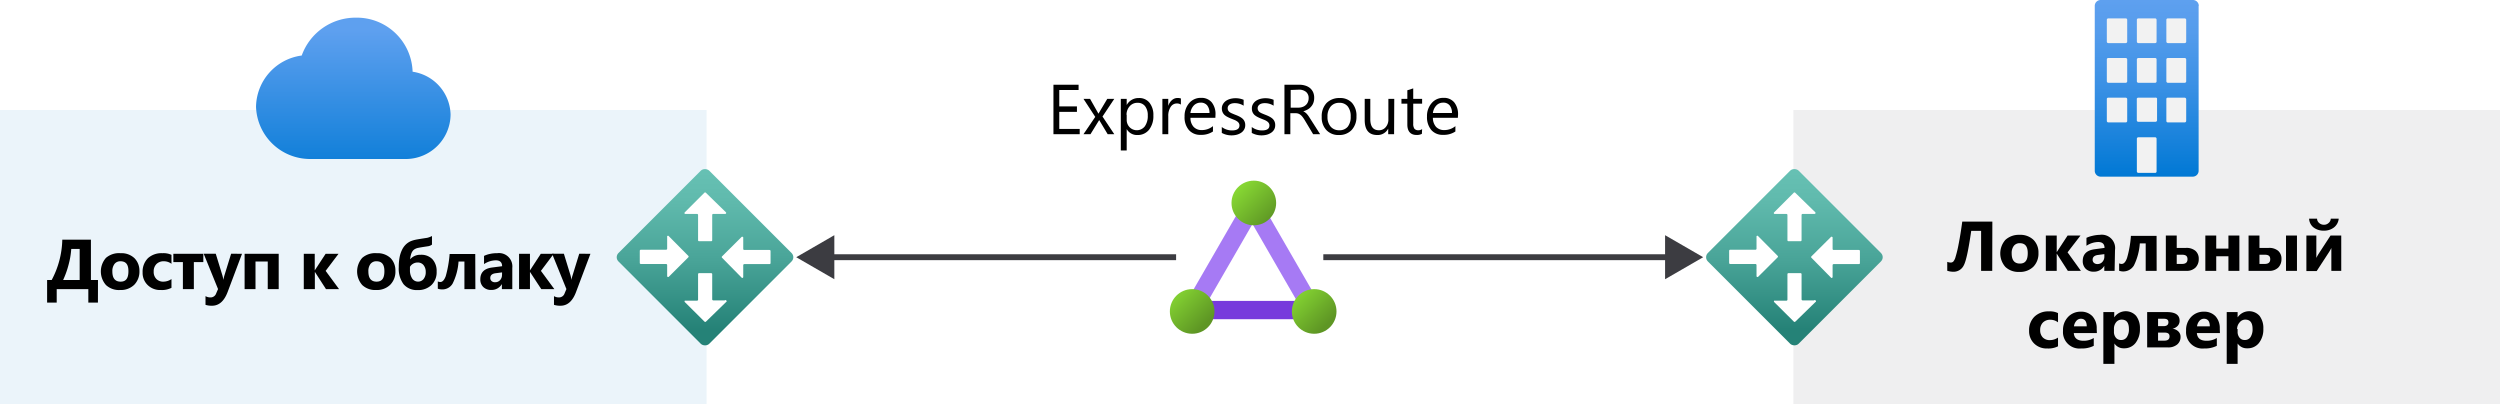 <svg id="Layer_1" data-name="Layer 1" xmlns="http://www.w3.org/2000/svg" xmlns:xlink="http://www.w3.org/1999/xlink" viewBox="0 0 424.56 68.68"><defs><style>.cls-1{fill:#fff;}.cls-2{fill:#0072c6;}.cls-2,.cls-3{opacity:0.08;isolation:isolate;}.cls-3,.cls-5{fill:#3c3c41;}.cls-4{fill:none;stroke:#3c3c41;stroke-miterlimit:10;}.cls-6{fill:url(#linear-gradient);}.cls-7{fill:url(#linear-gradient-2);}.cls-8{fill:url(#linear-gradient-3);}.cls-9{fill:#f2f2f2;}.cls-10{fill:url(#linear-gradient-4);}.cls-11{fill:#a67af4;}.cls-12{fill:#773adc;}.cls-13{fill:url(#linear-gradient-5);}.cls-14{fill:url(#linear-gradient-6);}.cls-15{fill:url(#linear-gradient-7);}</style><linearGradient id="linear-gradient" x1="60" y1="589.22" x2="60" y2="622.23" gradientTransform="translate(0 -590)" gradientUnits="userSpaceOnUse"><stop offset="0.18" stop-color="#5ea0ef"/><stop offset="1" stop-color="#0078d4"/></linearGradient><linearGradient id="linear-gradient-2" x1="118.87" y1="647.72" x2="118.87" y2="619.53" gradientTransform="translate(484.66 -490.04) rotate(45)" gradientUnits="userSpaceOnUse"><stop offset="0" stop-color="#258277"/><stop offset="0.42" stop-color="#49a498"/><stop offset="0.78" stop-color="#60baad"/><stop offset="1" stop-color="#68c2b5"/></linearGradient><linearGradient id="linear-gradient-3" x1="364.57" y1="590" x2="364.57" y2="620" gradientTransform="translate(0 -590)" gradientUnits="userSpaceOnUse"><stop offset="0" stop-color="#5ea0ef"/><stop offset="0.18" stop-color="#559cec"/><stop offset="0.47" stop-color="#3c91e5"/><stop offset="0.84" stop-color="#1380da"/><stop offset="1" stop-color="#0078d4"/></linearGradient><linearGradient id="linear-gradient-4" x1="303.11" y1="647.72" x2="303.11" y2="619.53" gradientTransform="translate(538.85 -620.86) rotate(45)" xlink:href="#linear-gradient-2"/><linearGradient id="linear-gradient-5" x1="207.79" y1="624.06" x2="213.15" y2="629.42" gradientTransform="translate(2.72 -592.01)" gradientUnits="userSpaceOnUse"><stop offset="0" stop-color="#86d633"/><stop offset="1" stop-color="#5e9624"/></linearGradient><linearGradient id="linear-gradient-6" x1="219.99" y1="639.69" x2="225.34" y2="645.06" gradientTransform="translate(0 -590)" xlink:href="#linear-gradient-5"/><linearGradient id="linear-gradient-7" x1="199.25" y1="639.68" x2="204.6" y2="645.03" gradientTransform="translate(0 -590)" xlink:href="#linear-gradient-5"/></defs><title>OJ104738167</title><g id="Shapes"><rect class="cls-1" width="424.56" height="68.68"/><rect class="cls-1" y="18.68" width="120" height="50"/><rect class="cls-2" y="18.68" width="120" height="50"/><rect class="cls-1" x="304.56" y="18.68" width="120" height="50"/><rect class="cls-3" x="304.56" y="18.68" width="120" height="50"/><line class="cls-4" x1="199.73" y1="43.68" x2="140.6" y2="43.68"/><polygon class="cls-5" points="141.69 39.94 135.22 43.68 141.69 47.42 141.69 39.94"/><line class="cls-4" x1="283.86" y1="43.68" x2="224.73" y2="43.68"/><polygon class="cls-5" points="282.77 39.94 289.24 43.68 282.77 47.42 282.77 39.94"/><path class="cls-6" d="M76.52,19.47a7.54,7.54,0,0,0-6.45-7.29A9.48,9.48,0,0,0,60.41,3a9.7,9.7,0,0,0-9.17,6.43,8.92,8.92,0,0,0-7.76,8.71A9.18,9.18,0,0,0,52.8,27H69.11A7.62,7.62,0,0,0,76.52,19.47Z"/><rect class="cls-7" x="108.83" y="32.78" width="21.8" height="21.8" rx="1.01" transform="translate(4.18 97.46) rotate(-45)"/><path class="cls-1" d="M116.3,36.05l3.32-3.32a.18.18,0,0,1,.25,0l3.41,3.32a.16.16,0,0,1,0,.22.17.17,0,0,1-.16.06h-2a.18.18,0,0,0-.17.18h0V40.8a.16.16,0,0,1-.16.16h-2.07a.16.16,0,0,1-.17-.14V36.51a.18.18,0,0,0-.16-.18h-2a.16.16,0,0,1-.16-.18h0Zm7,15.25-3.41,3.32a.18.18,0,0,1-.25,0L116.3,51.3a.18.18,0,0,1,0-.24.14.14,0,0,1,.09,0h2a.18.18,0,0,0,.16-.18V46.55a.17.17,0,0,1,.15-.16h2.09a.17.17,0,0,1,.16.15h0v4.29a.18.18,0,0,0,.17.18h1.95a.16.16,0,0,1,.24,0,.16.16,0,0,1,0,.29Zm-10-4.37V45a.2.2,0,0,0-.18-.17h-4.29a.18.18,0,0,1-.18-.16V42.58a.19.19,0,0,1,.18-.17h4.29a.18.18,0,0,0,.18-.16v-2a.17.17,0,0,1,.09-.21.16.16,0,0,1,.19.07l3.32,3.35a.17.17,0,0,1,0,.23h0L113.58,47a.16.16,0,0,1-.22,0,.18.18,0,0,1-.07-.08Zm12.92-6.64v2a.18.18,0,0,0,.18.16h4.29a.18.18,0,0,1,.17.17v2.07a.17.17,0,0,1-.17.16H126.4a.19.19,0,0,0-.18.17v2a.17.17,0,0,1-.13.18.14.14,0,0,1-.15-.06l-3.32-3.37a.16.16,0,0,1,0-.23h0l3.32-3.3a.15.15,0,0,1,.21,0h0a.12.12,0,0,1,0,0Z"/><path class="cls-8" d="M373.38,1V29a1,1,0,0,1-1,1H356.74a1,1,0,0,1-1-1V1a1,1,0,0,1,1-1h15.67a1,1,0,0,1,1,1Z"/><path id="a1bc77ea-5288-41a0-8f9a-2d282cf54a86" class="cls-9" d="M358.08,3.12H361a.25.25,0,0,1,.25.25V7.08a.26.26,0,0,1-.25.24h-2.95a.25.25,0,0,1-.26-.24h0V3.37a.25.25,0,0,1,.27-.25Zm5.05,0H366a.26.26,0,0,1,.24.25h0V7.08a.24.24,0,0,1-.24.24h-2.86a.26.26,0,0,1-.25-.24h0V3.37a.25.25,0,0,1,.25-.25Zm5.05,0H371a.27.27,0,0,1,.27.25V7.08a.26.26,0,0,1-.27.24h-2.85a.26.26,0,0,1-.25-.24h0V3.37a.25.25,0,0,1,.25-.25Zm-10.1,6.73H361a.26.26,0,0,1,.25.24V13.8a.26.26,0,0,1-.25.26h-2.95a.26.26,0,0,1-.26-.26h0V10.09a.24.24,0,0,1,.26-.24Zm5.05,0H366a.24.24,0,0,1,.24.24h0V13.8a.25.25,0,0,1-.24.26h-2.86a.26.26,0,0,1-.25-.26V10.09a.26.26,0,0,1,.25-.24Zm5.05,0H371a.26.26,0,0,1,.27.24V13.8a.26.26,0,0,1-.26.26h-2.86a.26.26,0,0,1-.25-.26V10.09a.26.26,0,0,1,.25-.24Zm-10.1,6.74H361a.25.25,0,0,1,.25.25h0v3.7a.25.25,0,0,1-.25.25h-2.95a.26.26,0,0,1-.26-.25V16.76a.25.25,0,0,1,.29-.17Zm5.05,0H366a.25.25,0,0,1,.32.13h0v3.71a.26.26,0,0,1-.24.25h-2.95a.25.25,0,0,1-.25-.25h0V16.76a.25.25,0,0,1,.25-.17Zm0,6.72H366a.26.26,0,0,1,.24.25h0v5.56a.24.24,0,0,1-.24.24h-2.86a.26.26,0,0,1-.25-.24V23.56a.26.26,0,0,1,.24-.25Zm5.05-6.72H371a.27.27,0,0,1,.27.25v3.7a.27.27,0,0,1-.27.25h-2.85a.25.25,0,0,1-.25-.25h0V16.76a.24.24,0,0,1,.28-.17Z"/><rect class="cls-10" x="293.83" y="32.78" width="21.8" height="21.8" rx="1.01" transform="translate(58.37 228.27) rotate(-45)"/><path class="cls-1" d="M301.3,36.05l3.32-3.32a.18.18,0,0,1,.25,0l3.41,3.32a.16.16,0,0,1,0,.22.17.17,0,0,1-.16.06h-2a.18.18,0,0,0-.17.18h0V40.8a.16.16,0,0,1-.16.16h-2.07a.16.16,0,0,1-.17-.14V36.51a.18.18,0,0,0-.16-.18h-2a.16.16,0,0,1-.16-.18h0Zm7,15.25-3.41,3.32a.18.18,0,0,1-.25,0L301.3,51.3a.18.18,0,0,1,0-.24.14.14,0,0,1,.09,0h2a.18.18,0,0,0,.16-.18V46.55a.17.17,0,0,1,.15-.16h2.09a.17.17,0,0,1,.16.15h0v4.29a.18.18,0,0,0,.17.18h1.95a.16.16,0,0,1,.24,0,.16.16,0,0,1,0,.29Zm-10-4.37V45a.2.2,0,0,0-.18-.17h-4.29a.18.18,0,0,1-.18-.16V42.58a.19.19,0,0,1,.18-.17h4.29a.18.18,0,0,0,.18-.16v-2a.17.17,0,0,1,.09-.21.16.16,0,0,1,.19.07l3.32,3.35a.17.17,0,0,1,0,.23h0L298.58,47a.16.16,0,0,1-.22,0,.18.18,0,0,1-.07-.08Zm12.92-6.64v2a.18.18,0,0,0,.18.16h4.29a.18.18,0,0,1,.17.17v2.07a.17.17,0,0,1-.17.16H311.4a.19.19,0,0,0-.18.17v2a.17.17,0,0,1-.13.18.14.14,0,0,1-.15-.06l-3.32-3.37a.16.16,0,0,1,0-.23h0l3.32-3.3a.15.15,0,0,1,.21,0h0l0,0Z"/><rect class="cls-11" x="200.22" y="42.07" width="14.93" height="3.11" transform="translate(66.06 201.67) rotate(-60)"/><rect class="cls-11" x="216.31" y="36.41" width="3.11" height="14.93" transform="translate(7.25 114.81) rotate(-30)"/><rect class="cls-12" x="205.18" y="51.1" width="14.93" height="3.11"/><circle class="cls-13" cx="212.93" cy="34.47" r="3.79"/><circle class="cls-14" cx="223.18" cy="52.89" r="3.79"/><circle class="cls-15" cx="202.46" cy="52.89" r="3.79"/></g><path d="M183.36,22.79H178.9v-8.4h4.27v.89h-3.28v2.79h3V19h-3V21.9h3.47Z"/><path d="M189.23,16.79l-2,3,2,3h-1.12l-1.17-1.95q-.12-.18-.27-.45h0s-.11.19-.28.45l-1.2,1.95H184l2-2.94-2-3.06h1.12l1.16,2.05c.09.15.17.31.26.47h0l1.5-2.52Z"/><path d="M191.34,21.92h0v3.63h-1V16.79h1v1.05h0a2.27,2.27,0,0,1,2.07-1.19,2.18,2.18,0,0,1,1.81.81,3.27,3.27,0,0,1,.65,2.15,3.73,3.73,0,0,1-.73,2.42,2.45,2.45,0,0,1-2,.9A2,2,0,0,1,191.34,21.92Zm0-2.42v.84a1.78,1.78,0,0,0,.49,1.26,1.72,1.72,0,0,0,2.59-.15,3,3,0,0,0,.5-1.85,2.47,2.47,0,0,0-.46-1.57,1.54,1.54,0,0,0-1.26-.57,1.7,1.7,0,0,0-1.35.58A2.15,2.15,0,0,0,191.31,19.5Z"/><path d="M200.54,17.76a1.18,1.18,0,0,0-.73-.19,1.23,1.23,0,0,0-1,.58,2.72,2.72,0,0,0-.41,1.58v3.06h-1v-6h1V18h0a2.12,2.12,0,0,1,.63-1,1.42,1.42,0,0,1,.94-.36,1.5,1.5,0,0,1,.58.09Z"/><path d="M206.4,20h-4.23a2.21,2.21,0,0,0,.54,1.55,1.85,1.85,0,0,0,1.41.54,2.94,2.94,0,0,0,1.87-.67v.91a3.52,3.52,0,0,1-2.09.57,2.52,2.52,0,0,1-2-.82,3.31,3.31,0,0,1-.73-2.3,3.33,3.33,0,0,1,.79-2.28,2.55,2.55,0,0,1,2-.88,2.25,2.25,0,0,1,1.82.76,3.18,3.18,0,0,1,.64,2.12Zm-1-.81a2,2,0,0,0-.4-1.3,1.37,1.37,0,0,0-1.1-.46,1.59,1.59,0,0,0-1.16.48,2.24,2.24,0,0,0-.58,1.28Z"/><path d="M207.49,22.57v-1a2.84,2.84,0,0,0,1.73.58c.84,0,1.27-.28,1.27-.84a.76.76,0,0,0-.11-.41,1,1,0,0,0-.29-.29,2.28,2.28,0,0,0-.44-.24l-.53-.21a6.76,6.76,0,0,1-.7-.32,2.29,2.29,0,0,1-.51-.36,1.52,1.52,0,0,1-.3-.46,1.62,1.62,0,0,1-.11-.61,1.39,1.39,0,0,1,.2-.74,1.78,1.78,0,0,1,.51-.55,2.49,2.49,0,0,1,.74-.33,3.41,3.41,0,0,1,.85-.11,3.46,3.46,0,0,1,1.4.27v1a2.74,2.74,0,0,0-1.53-.43,1.75,1.75,0,0,0-.48.06,1.33,1.33,0,0,0-.38.17,1,1,0,0,0-.24.27.77.77,0,0,0-.08.34.87.87,0,0,0,.08.39,1,1,0,0,0,.25.29,2.11,2.11,0,0,0,.4.22l.53.22a6.21,6.21,0,0,1,.72.31,2.82,2.82,0,0,1,.54.36,1.41,1.41,0,0,1,.34.47,1.46,1.46,0,0,1,.12.62,1.42,1.42,0,0,1-.2.78,1.58,1.58,0,0,1-.52.54,2.5,2.5,0,0,1-.76.33,3.68,3.68,0,0,1-.89.1A3.41,3.41,0,0,1,207.49,22.57Z"/><path d="M212.58,22.57v-1a2.84,2.84,0,0,0,1.73.58c.85,0,1.27-.28,1.27-.84a.76.76,0,0,0-.11-.41,1,1,0,0,0-.29-.29,2.28,2.28,0,0,0-.44-.24l-.53-.21a6.76,6.76,0,0,1-.7-.32,2.55,2.55,0,0,1-.51-.36,1.52,1.52,0,0,1-.3-.46,1.63,1.63,0,0,1-.1-.61,1.38,1.38,0,0,1,.19-.74,1.78,1.78,0,0,1,.51-.55,2.61,2.61,0,0,1,.74-.33,3.59,3.59,0,0,1,2.25.16v1a2.71,2.71,0,0,0-1.53-.43,1.75,1.75,0,0,0-.48.06,1.15,1.15,0,0,0-.37.17.76.76,0,0,0-.24.27.67.67,0,0,0-.09.34.75.75,0,0,0,.09.39.81.81,0,0,0,.24.29,2.48,2.48,0,0,0,.4.22l.54.22a6.85,6.85,0,0,1,.71.31,2.82,2.82,0,0,1,.54.36,1.41,1.41,0,0,1,.34.47,1.46,1.46,0,0,1,.12.62,1.5,1.5,0,0,1-.19.78,1.61,1.61,0,0,1-.53.54,2.55,2.55,0,0,1-.75.33,3.82,3.82,0,0,1-.9.1A3.41,3.41,0,0,1,212.58,22.57Z"/><path d="M224.19,22.79H223l-1.41-2.36a5.8,5.8,0,0,0-.37-.55,1.92,1.92,0,0,0-.37-.38,1.49,1.49,0,0,0-.41-.22,2,2,0,0,0-.5-.06h-.81v3.57h-1v-8.4h2.51a3.29,3.29,0,0,1,1,.14,2.38,2.38,0,0,1,.81.41,2.06,2.06,0,0,1,.54.7,2.33,2.33,0,0,1,.19,1,2.28,2.28,0,0,1-.13.8,1.92,1.92,0,0,1-.38.65,2,2,0,0,1-.58.49,3.12,3.12,0,0,1-.77.32v0a1.28,1.28,0,0,1,.36.22,1.58,1.58,0,0,1,.3.28,4,4,0,0,1,.28.37l.31.48Zm-5-7.51v3h1.34a1.91,1.91,0,0,0,.68-.12,1.46,1.46,0,0,0,.54-.32,1.28,1.28,0,0,0,.36-.51,1.6,1.6,0,0,0,.13-.67,1.32,1.32,0,0,0-.44-1.05,1.83,1.83,0,0,0-1.26-.38Z"/><path d="M227.37,22.93a2.79,2.79,0,0,1-2.12-.84,3.1,3.1,0,0,1-.79-2.23,3.24,3.24,0,0,1,.82-2.36,3,3,0,0,1,2.23-.85,2.66,2.66,0,0,1,2.1.83,3.27,3.27,0,0,1,.75,2.29,3.25,3.25,0,0,1-.81,2.3A2.87,2.87,0,0,1,227.37,22.93Zm.07-5.47a1.83,1.83,0,0,0-1.46.63,2.59,2.59,0,0,0-.54,1.74,2.46,2.46,0,0,0,.54,1.68,1.86,1.86,0,0,0,1.46.61,1.79,1.79,0,0,0,1.44-.6,2.65,2.65,0,0,0,.5-1.72,2.66,2.66,0,0,0-.5-1.73A1.76,1.76,0,0,0,227.44,17.46Z"/><path d="M236.75,22.79h-1v-.95h0a2,2,0,0,1-1.85,1.09c-1.43,0-2.14-.85-2.14-2.55V16.79h.95v3.43c0,1.27.49,1.9,1.46,1.9a1.45,1.45,0,0,0,1.15-.52,1.92,1.92,0,0,0,.46-1.35V16.79h1Z"/><path d="M241.47,22.73a1.8,1.8,0,0,1-.9.19c-1,0-1.57-.59-1.57-1.76V17.61h-1v-.82h1V15.33l1-.32v1.78h1.51v.82H240V21a1.45,1.45,0,0,0,.2.86.84.84,0,0,0,.68.26,1,1,0,0,0,.63-.2Z"/><path d="M247.58,20h-4.24a2.3,2.3,0,0,0,.54,1.55,1.87,1.87,0,0,0,1.42.54,2.93,2.93,0,0,0,1.86-.67v.91a3.5,3.5,0,0,1-2.09.57,2.52,2.52,0,0,1-2-.82,3.36,3.36,0,0,1-.73-2.3,3.29,3.29,0,0,1,.8-2.28,2.53,2.53,0,0,1,2-.88,2.25,2.25,0,0,1,1.82.76,3.18,3.18,0,0,1,.65,2.12Zm-1-.81a2,2,0,0,0-.4-1.3,1.36,1.36,0,0,0-1.1-.46,1.55,1.55,0,0,0-1.15.48,2.25,2.25,0,0,0-.59,1.28Z"/><path d="M16.63,51.39H15V49.1H9.63v2.29H8V47.55h.78a15.24,15.24,0,0,0,1.8-6.85h4.86v6.85h1.2Zm-3.1-3.84V42.27H12.1a13.47,13.47,0,0,1-.44,2.63,15.22,15.22,0,0,1-.94,2.65Z"/><path d="M20.4,49.25A3.23,3.23,0,0,1,18,48.41a3.49,3.49,0,0,1,0-4.62A3.38,3.38,0,0,1,20.48,43a3.2,3.2,0,0,1,2.35.84A3,3,0,0,1,23.68,46a3.2,3.2,0,0,1-.88,2.36A3.24,3.24,0,0,1,20.4,49.25Zm.05-4.88a1.23,1.23,0,0,0-1,.45,2,2,0,0,0-.37,1.28c0,1.15.47,1.73,1.4,1.73s1.33-.59,1.33-1.78S21.34,44.37,20.45,44.37Z"/><path d="M29.12,48.88a3.55,3.55,0,0,1-1.81.37,3,3,0,0,1-2.23-.84,2.86,2.86,0,0,1-.86-2.16,3.22,3.22,0,0,1,.92-2.42A3.42,3.42,0,0,1,27.59,43a3.19,3.19,0,0,1,1.53.28V44.8a2.13,2.13,0,0,0-1.29-.43,1.71,1.71,0,0,0-1.26.47,1.74,1.74,0,0,0-.47,1.28,1.69,1.69,0,0,0,.45,1.25,1.59,1.59,0,0,0,1.22.46,2.43,2.43,0,0,0,1.35-.44Z"/><path d="M34.53,44.51H32.92V49.1H31.06V44.51H29.44V43.1h5.09Z"/><path d="M41.1,43.1l-2.44,6.48c-.59,1.56-1.47,2.34-2.65,2.34a3.46,3.46,0,0,1-1.11-.15V50.29a1.64,1.64,0,0,0,.81.22,1,1,0,0,0,1-.68l.32-.74-2.44-6h2.05l1.12,3.65a4.84,4.84,0,0,1,.17.8h0a7.31,7.31,0,0,1,.19-.79l1.13-3.66Z"/><path d="M47.33,49.1H45.47V44.41H43.39V49.1H41.54v-6h5.79Z"/><path d="M57.58,49.1H55.36l-1.89-2.93h0V49.1H51.59v-6h1.86v2.82h0l1.85-2.82h2.19L55.3,46Z"/><path d="M63.87,49.25a3.2,3.2,0,0,1-2.35-.84,3.49,3.49,0,0,1,0-4.62A3.35,3.35,0,0,1,64,43a3.19,3.19,0,0,1,2.34.84A3,3,0,0,1,67.15,46a3.16,3.16,0,0,1-.88,2.36A3.24,3.24,0,0,1,63.87,49.25Zm.05-4.88a1.23,1.23,0,0,0-1,.45,2,2,0,0,0-.36,1.28c0,1.15.46,1.73,1.39,1.73s1.33-.59,1.33-1.78S64.81,44.37,63.92,44.37Z"/><path d="M73.36,40.08v1.46a1.51,1.51,0,0,1-.75.29c-.87.13-1.4.22-1.57.26a1.78,1.78,0,0,0-.78.34,1.58,1.58,0,0,0-.4.61,4.08,4.08,0,0,0-.21,1h0a2.23,2.23,0,0,1,1.79-.77,2.58,2.58,0,0,1,2,.76,2.94,2.94,0,0,1,.71,2.09,3,3,0,0,1-.87,2.28,3.24,3.24,0,0,1-2.37.86,2.92,2.92,0,0,1-2.38-1,4.45,4.45,0,0,1-.81-2.88,9,9,0,0,1,.13-1.63,5,5,0,0,1,.41-1.29,3.16,3.16,0,0,1,.66-.94,3,3,0,0,1,.81-.55,4.66,4.66,0,0,1,.81-.25c.27-.06.93-.17,2-.33A3.31,3.31,0,0,0,73.36,40.08Zm-3.74,5.24c0,.09,0,.28,0,.55A2.52,2.52,0,0,0,70,47.3a1.21,1.21,0,0,0,1.94.08,1.82,1.82,0,0,0,.36-1.19A1.79,1.79,0,0,0,71.91,45a1.25,1.25,0,0,0-1-.42,1.48,1.48,0,0,0-.76.21A1.42,1.42,0,0,0,69.62,45.32Z"/><path d="M80.73,49.1H78.87V44.41h-1a9.75,9.75,0,0,1-1,3.74,2,2,0,0,1-1.8,1,2.09,2.09,0,0,1-.72-.12V47.79a1,1,0,0,0,.44.1c.36,0,.67-.35.91-1a19.6,19.6,0,0,0,.66-3.76h4.35Z"/><path d="M87,49.1H85.23v-.86h0a2,2,0,0,1-1.79,1,1.86,1.86,0,0,1-1.37-.5,1.75,1.75,0,0,1-.5-1.32c0-1.16.69-1.84,2.07-2l1.63-.21c0-.66-.36-1-1.07-1a3.67,3.67,0,0,0-2,.64V43.46a4.22,4.22,0,0,1,1.06-.35A5.05,5.05,0,0,1,84.42,43,2.27,2.27,0,0,1,87,45.51Zm-1.74-2.44v-.4l-1.09.14c-.61.08-.91.35-.91.81a.69.69,0,0,0,.22.52.84.84,0,0,0,.6.2,1.1,1.1,0,0,0,.85-.36A1.29,1.29,0,0,0,85.25,46.66Z"/><path d="M94.14,49.1H91.92L90,46.17h0V49.1H88.15v-6H90v2.82h0l1.84-2.82h2.2L91.86,46Z"/><path d="M100.27,43.1l-2.44,6.48q-.87,2.34-2.64,2.34a3.46,3.46,0,0,1-1.11-.15V50.29a1.58,1.58,0,0,0,.8.22,1,1,0,0,0,1-.68l.31-.74-2.43-6h2l1.12,3.65a4.91,4.91,0,0,1,.16.8h0a5.71,5.71,0,0,1,.2-.79l1.13-3.66Z"/><path d="M338.33,46h-1.89V39.21h-1.68c-.46,3.21-.88,5.18-1.28,5.88a1.91,1.91,0,0,1-1.79,1.06,3.3,3.3,0,0,1-1-.17V44.47a1.76,1.76,0,0,0,.58.12.68.68,0,0,0,.43-.15,1.94,1.94,0,0,0,.4-.81,19.39,19.39,0,0,0,.54-2.27c.21-1.07.41-2.31.6-3.73h5.11Z"/><path d="M342.93,46.18a3.23,3.23,0,0,1-2.36-.84,3.47,3.47,0,0,1,0-4.61,3.39,3.39,0,0,1,2.41-.85,3.21,3.21,0,0,1,2.35.85,3,3,0,0,1,.85,2.22,3.18,3.18,0,0,1-.88,2.36A3.24,3.24,0,0,1,342.93,46.18ZM343,41.3a1.23,1.23,0,0,0-1,.45,2,2,0,0,0-.37,1.28c0,1.15.47,1.73,1.4,1.73s1.33-.59,1.33-1.78S343.87,41.3,343,41.3Z"/><path d="M353.39,46h-2.22l-1.89-2.93h0V46h-1.85V40h1.85v2.82h0L351.13,40h2.19l-2.2,2.85Z"/><path d="M359.11,46h-1.75v-.86h0a2,2,0,0,1-1.79,1,1.86,1.86,0,0,1-1.37-.5,1.79,1.79,0,0,1-.5-1.32q0-1.74,2.07-2l1.63-.22c0-.66-.36-1-1.07-1a3.72,3.72,0,0,0-2,.64V40.39a4.67,4.67,0,0,1,1.06-.35,5.69,5.69,0,0,1,1.22-.16,2.27,2.27,0,0,1,2.57,2.57Zm-1.74-2.44v-.4l-1.09.14q-.9.12-.9.81a.67.67,0,0,0,.21.52.84.84,0,0,0,.6.21,1.07,1.07,0,0,0,.85-.37A1.29,1.29,0,0,0,357.37,43.59Z"/><path d="M366.25,46h-1.86V41.34h-1a9.9,9.9,0,0,1-1,3.74,2.11,2.11,0,0,1-2.51.9V44.72a.91.91,0,0,0,.43.1c.37,0,.67-.34.91-1a18,18,0,0,0,.66-3.76h4.36Z"/><path d="M367.81,46V40h1.85v2.1h1.58a2.35,2.35,0,0,1,1.59.49,1.76,1.76,0,0,1,.57,1.4,2,2,0,0,1-.56,1.46,2.14,2.14,0,0,1-1.56.55Zm1.85-2.74v1.56h.9c.62,0,.93-.26.93-.8s-.3-.76-.91-.76Z"/><path d="M380.3,46h-1.86V43.52h-2.07V46h-1.85V40h1.85v2.22h2.07V40h1.86Z"/><path d="M381.86,46V40h1.85v2.1h1.58a2.35,2.35,0,0,1,1.59.49,1.76,1.76,0,0,1,.57,1.4,2,2,0,0,1-.56,1.46,2.14,2.14,0,0,1-1.56.55Zm1.85-2.74v1.56h.9c.62,0,.93-.26.93-.8s-.3-.76-.91-.76ZM390.08,46h-1.86V40h1.86Z"/><path d="M397.6,46h-1.68V42.11a7,7,0,0,1-.49.85l-2,3.07h-1.75V40h1.69v3.8a7.28,7.28,0,0,1,.41-.73l2-3.07h1.82Zm-.43-8.86a2.13,2.13,0,0,1-.8,1.48,2.69,2.69,0,0,1-1.73.55,2.73,2.73,0,0,1-1.75-.55,2,2,0,0,1-.75-1.48h1.35a1,1,0,0,0,.37.74,1.21,1.21,0,0,0,.8.29,1.13,1.13,0,0,0,.79-.3,1,1,0,0,0,.37-.73Z"/><path d="M349.5,58.81a3.61,3.61,0,0,1-1.82.37,3,3,0,0,1-2.23-.84,2.9,2.9,0,0,1-.86-2.16,3.18,3.18,0,0,1,.92-2.41,3.38,3.38,0,0,1,2.45-.89,3.13,3.13,0,0,1,1.54.29v1.57a2.13,2.13,0,0,0-1.3-.44,1.71,1.71,0,0,0-1.26.47,1.74,1.74,0,0,0-.47,1.28,1.72,1.72,0,0,0,.45,1.26,1.62,1.62,0,0,0,1.22.45,2.47,2.47,0,0,0,1.36-.43Z"/><path d="M356.1,56.56h-3.92c.07.87.62,1.31,1.65,1.31a3.24,3.24,0,0,0,1.74-.47v1.33a4.5,4.5,0,0,1-2.16.45,2.79,2.79,0,0,1-3.06-3,3.2,3.2,0,0,1,.87-2.37,2.91,2.91,0,0,1,2.13-.88,2.62,2.62,0,0,1,2,.78,3,3,0,0,1,.72,2.12Zm-1.72-1.14c0-.86-.35-1.29-1-1.29a1,1,0,0,0-.77.37,1.68,1.68,0,0,0-.4.92Z"/><path d="M359.08,58.33h0v3.46H357.2V53h1.85v.9h0a2.35,2.35,0,0,1,3.72-.25,3.39,3.39,0,0,1,.64,2.18,3.73,3.73,0,0,1-.74,2.41,2.4,2.4,0,0,1-2,.91A1.83,1.83,0,0,1,359.08,58.33ZM359,55.87v.48a1.53,1.53,0,0,0,.33,1,1.08,1.08,0,0,0,.86.39,1.12,1.12,0,0,0,1-.49,2.32,2.32,0,0,0,.35-1.39c0-1.05-.41-1.58-1.23-1.58a1.18,1.18,0,0,0-.93.43A1.73,1.73,0,0,0,359,55.87Z"/><path d="M364.64,59V53H368c1.43,0,2.15.49,2.15,1.47a1.23,1.23,0,0,1-.34.88,1.58,1.58,0,0,1-.88.47,1.68,1.68,0,0,1,1,.46,1.22,1.22,0,0,1,.38.92,1.62,1.62,0,0,1-.58,1.31,2.36,2.36,0,0,1-1.59.49Zm1.85-4.87v1.26h.91c.56,0,.85-.22.85-.66s-.27-.6-.8-.6Zm0,2.35v1.37h1.07c.59,0,.88-.24.88-.72s-.3-.65-.9-.65Z"/><path d="M377,56.56h-3.92c.07.87.61,1.31,1.65,1.31a3.24,3.24,0,0,0,1.74-.47v1.33a4.53,4.53,0,0,1-2.16.45,2.79,2.79,0,0,1-3.06-3,3.2,3.2,0,0,1,.87-2.37,2.89,2.89,0,0,1,2.13-.88,2.63,2.63,0,0,1,2,.78,3,3,0,0,1,.72,2.12Zm-1.72-1.14c0-.86-.35-1.29-1-1.29a1,1,0,0,0-.77.37,1.68,1.68,0,0,0-.4.92Z"/><path d="M380,58.33h0v3.46h-1.85V53h1.85v.9h0a2.36,2.36,0,0,1,3.73-.25,3.39,3.39,0,0,1,.64,2.18,3.73,3.73,0,0,1-.74,2.41,2.41,2.41,0,0,1-2,.91A1.86,1.86,0,0,1,380,58.33Zm0-2.46v.48a1.53,1.53,0,0,0,.33,1,1.08,1.08,0,0,0,.86.39,1.12,1.12,0,0,0,1-.49,2.4,2.4,0,0,0,.35-1.39c0-1.05-.41-1.58-1.23-1.58a1.18,1.18,0,0,0-.93.43A1.73,1.73,0,0,0,379.91,55.87Z"/></svg>